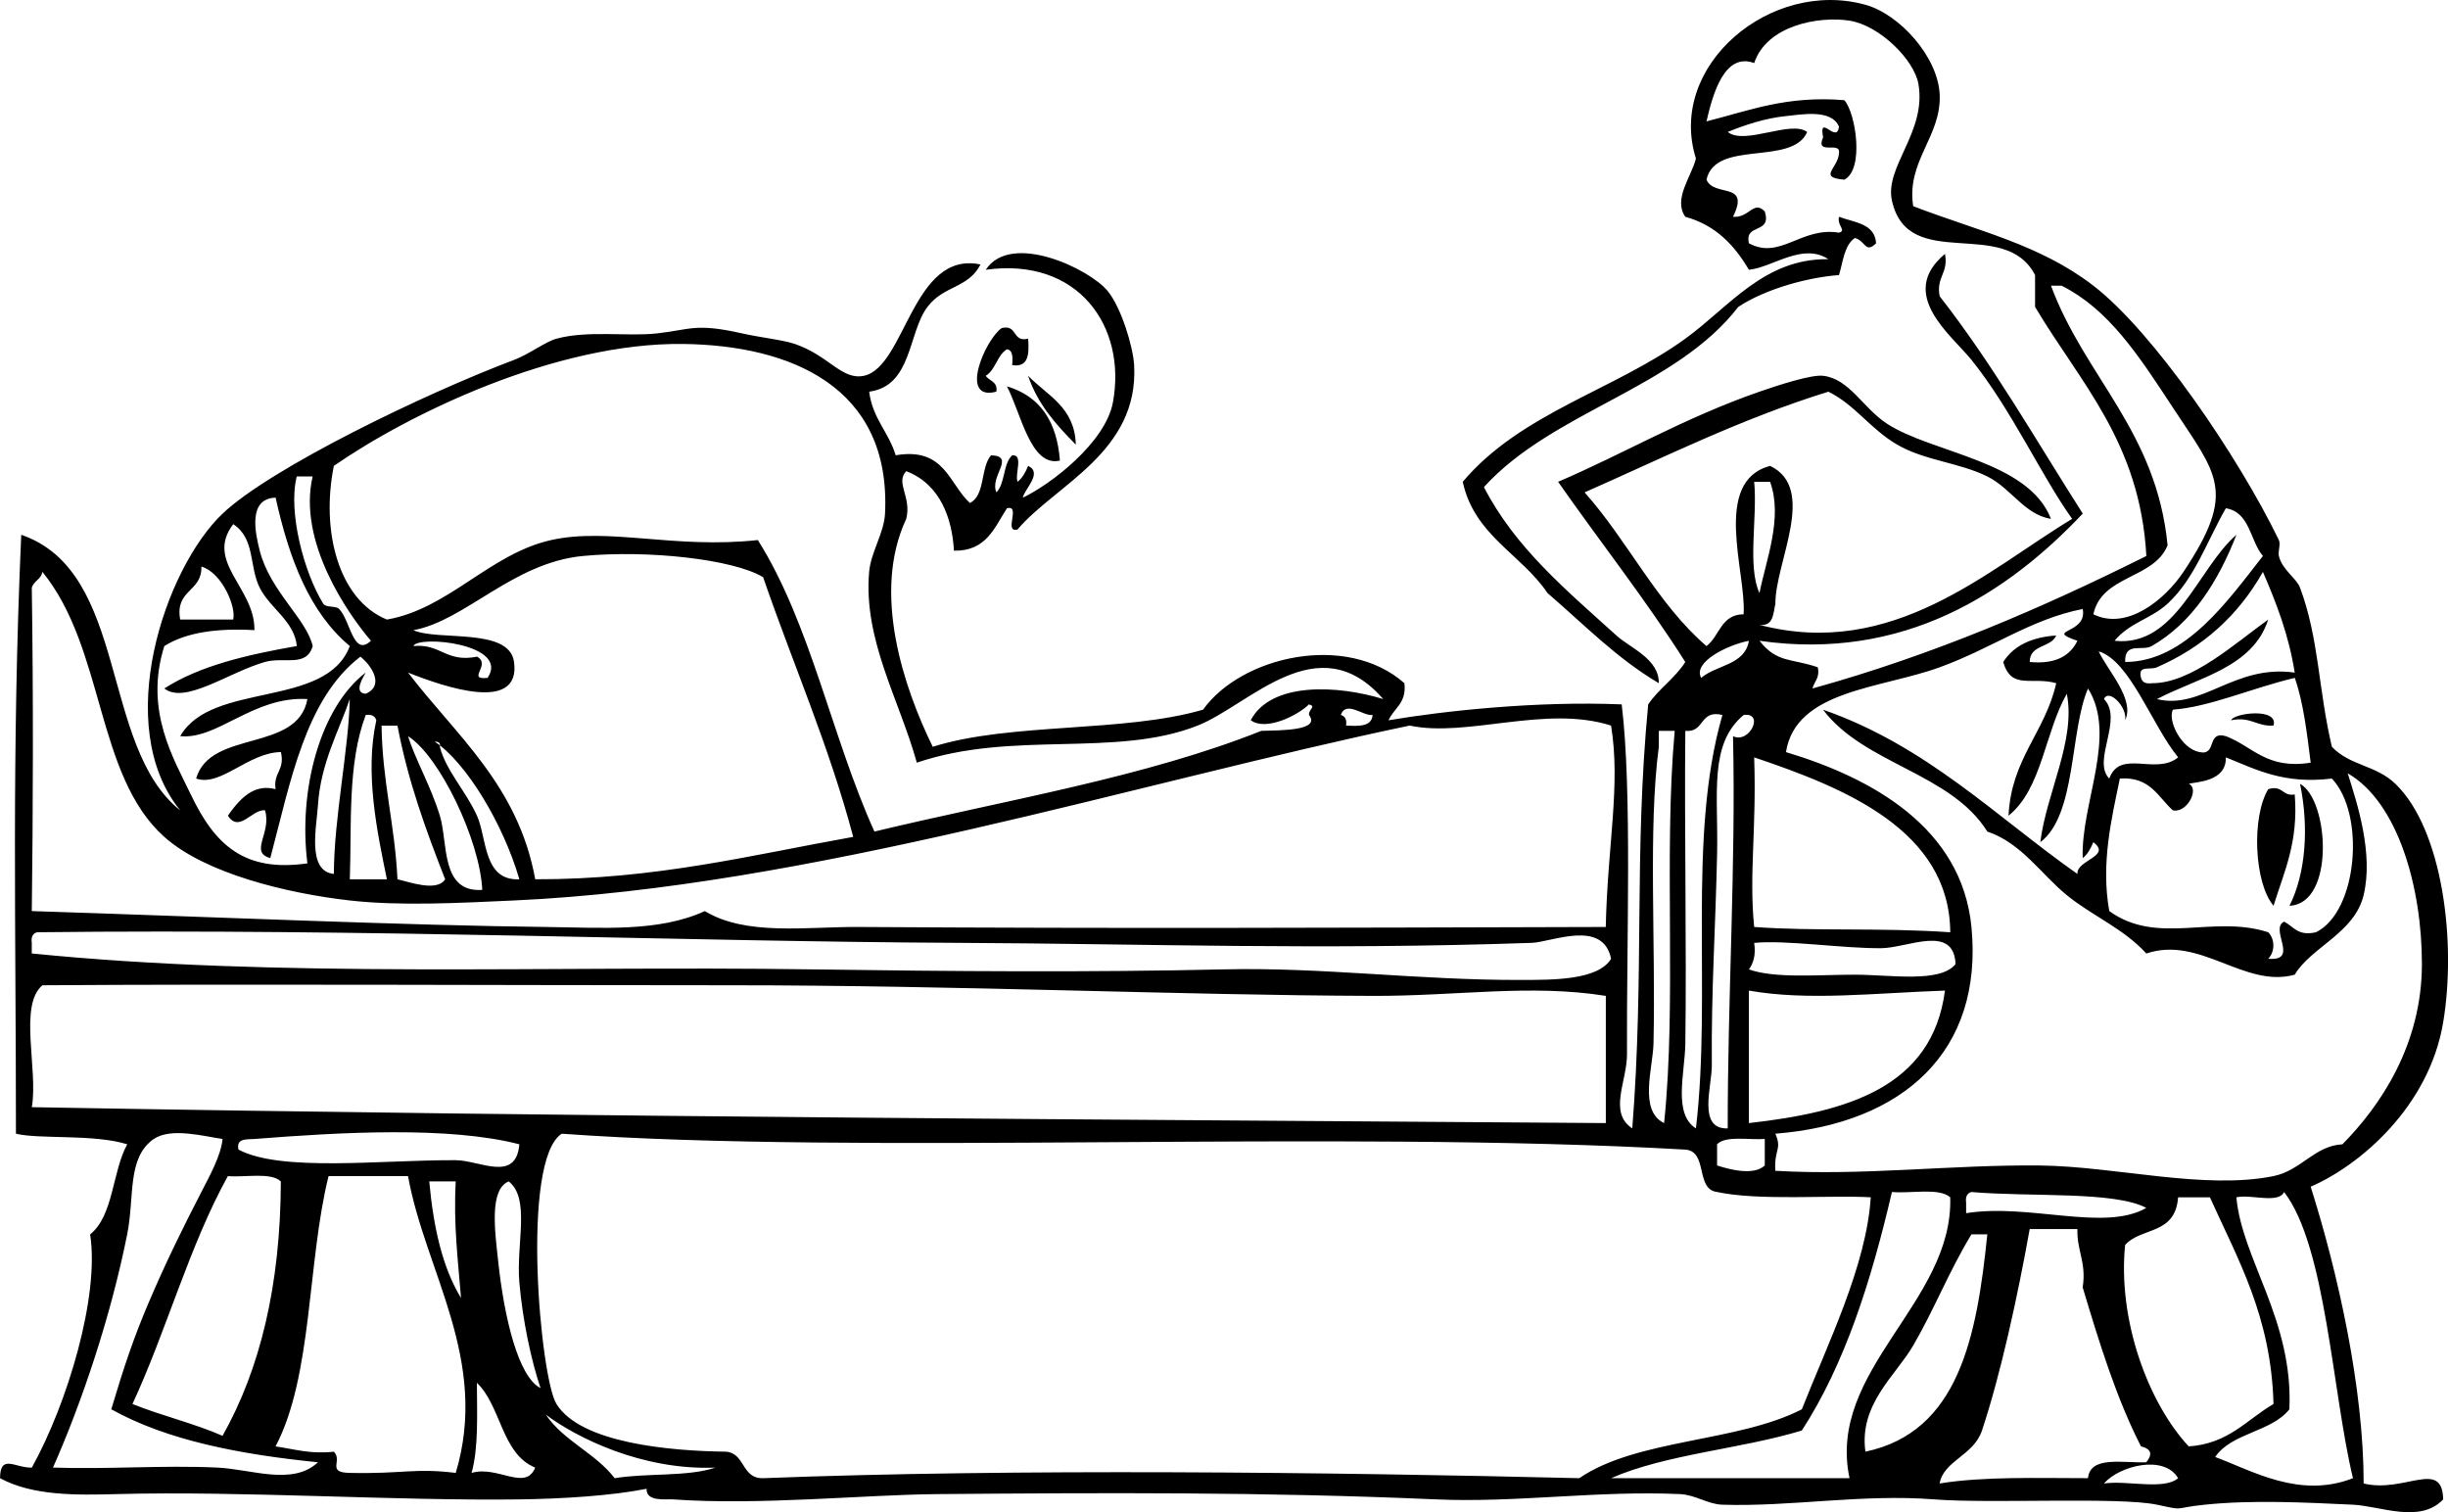 <?xml version="1.0" encoding="UTF-8" standalone="no"?>
<!-- Generator: Adobe Illustrator 13.0.2, SVG Export Plug-In . SVG Version: 6.00 Build 14948)  -->
<svg
    xmlns:rdf="http://www.w3.org/1999/02/22-rdf-syntax-ns#"
    xmlns="http://www.w3.org/2000/svg"
    xmlns:x="http://ns.adobe.com/Extensibility/1.0/"
    xmlns:dc="http://purl.org/dc/elements/1.1/"
    xmlns:i="http://ns.adobe.com/AdobeIllustrator/10.0/"
    xmlns:cc="http://web.resource.org/cc/"
    xmlns:xlink="http://www.w3.org/1999/xlink"
    xmlns:graph="http://ns.adobe.com/Graphs/1.0/"
    xmlns:svg="http://www.w3.org/2000/svg"
    xmlns:inkscape="http://www.inkscape.org/namespaces/inkscape"
    xmlns:sodipodi="http://sodipodi.sourceforge.net/DTD/sodipodi-0.dtd"
    xmlns:ns1="http://sozi.baierouge.fr"
    id="embalming_xA0_Image_1_"
    enable-background="new 0 0 397.586 245.581"
    xml:space="preserve"
    viewBox="0 0 397.586 245.581"
    version="1.1"
    y="0px"
    x="0px"
  >
<g
      clip-rule="evenodd"
      fill-rule="evenodd"
    >
	<path
        d="m162.68 53.28c2.649-0.642 1.654 2.362 4.304 1.721 0.169 2.464 0.107 4.697-2.582 4.304 0.074-1.222 0.142-2.438-0.861-2.582-1.614 0.968-1.829 3.336-3.443 4.303 0.559 0.875 1.979 0.89 1.722 2.582-6.13 1.621-1.87-8.398 0.86-10.328z"
    />
	<path
        d="m166.98 61.026c3.089 3.223 7.573 5.051 7.747 11.189-3.13-3.189-6.16-6.468-7.75-11.189z"
    />
	<path
        d="m172.14 74.798c-4.783 1.141-6.346-7.854-8.607-12.05 5.33 1.564 8.13 5.651 8.61 12.05z"
    />
	<path
        d="m362.36 116.97c0.42-1.189 7.759-2.089 6.886 0.861-2.77 0.19-3.64-1.52-6.89-0.86z"
    />
	<path
        d="m373.56 127.3c4.706 2.545 5.727 19.467-1.722 19.797 2.64-5.22 3.19-12.7 1.72-19.8z"
    />
	<path
        d="m368.39 128.16c2.433-0.712 2.23 1.212 4.304 0.86 0.624 7.797-1.751 12.594-3.442 18.076-3.15-3.71-3.6-14.41-0.86-18.94z"
    />
	<path
        d="m161.82 79.962c1.454-1.416 1.068-4.669 2.582-6.025 1.867-0.146 0.39 3.053 0.861 4.304 0.803-0.631 1.304-1.565 1.721-2.583 2.448 1.148-0.664 3.828-0.861 5.165 4.493-2.143 13.42-8.919 14.632-15.493 2.256-12.233-5.574-23.617-20.657-21.518 4.094-6.243 16.818-0.18 19.797 3.443 2.235 2.719 4.142 9.101 4.303 12.05 0.776 14.158-12.769 19.4-18.936 26.683-2.337 0.615 0.616-4.059-1.722-3.443-2.034 3.131-3.338 6.99-8.607 6.886-0.28-5.169-2.198-10.802-7.747-12.911-1.812 1.915 0.907 4.15 0 7.747-5.668 12.062-0.325 27.573 4.304 37.011 12.666-3.976 31.018-2.264 43.897-6.025 6.233-8.692 23.269-12.595 32.707-4.303 0.38 3.25-1.697 4.041-2.582 6.025 9.005-1.522 24.034-3.158 37.872-2.582 1.713 14.006 0.772 38.601 0.86 56.808 0.021 4.389-3.075 9.47 0.86 12.051 1.986-25.438 0.232-44.18 2.583-68.858 1.736-2.568 4.36-4.247 6.024-6.886-6.457-10.184-13.811-19.47-20.657-29.265 10.399-4.424 20.493-10.402 32.708-14.633 3.155-1.093 8.4-2.799 10.328-2.582 4.257 0.479 6.468 5.208 10.329 7.747 7.362 4.841 23.021 6 26.683 15.493-4.324-0.7-6.438-4.95-10.328-6.886-4.57-2.273-10.194-2.58-14.634-5.165-4.414-2.57-6.811-6.442-11.188-8.607-14.233 4.417-26.649 10.649-39.594 16.354 7.038 7.881 11.77 18.068 19.797 24.961 2.137-1.593 2.32-5.139 6.025-5.165 0.5-6.647-5.215-21.56 4.304-24.101 7.726 3.689 0.816 15.689 0.86 22.379-0.362 1.646-0.312 3.705-2.582 3.443 21.727 5.679 37.214-9.07 50.782-17.214-4.956-6.908-9.891-17.808-16.354-25.822-3.276-4.063-12.123-10.667-4.304-17.214 0.609 3.192-1.47 3.694-0.86 6.886 8.572 10.937 15.639 23.381 23.239 35.29-12.147 12.863-29.056 24.012-52.504 20.658 2.861 3.643 5.161 2.817 9.468 4.304 0.364 1.798-0.59 2.279-0.86 3.443 19.765-5.483 37.379-13.117 54.225-21.518-1.012-18.498-10.816-28.203-18.074-40.454v-5.165c-4.958-9.61-20.583-0.267-23.24-12.05-1.251-5.55 5.614-11.116 4.304-18.936-0.666-3.976-6.333-9.564-11.189-10.329-5.002-0.788-13.479 0.765-15.492 6.886-4.775-1.771-6.697 4.848-7.747 9.468 6.876-1.731 12.994-4.22 22.379-3.443 1.837 1.99 3.308 11.237 0 12.911-4.373-0.38-1.008-1.814-0.861-4.304 0.342-2.062-3.92 0.478-2.582-2.582-0.755-4.012 2.233 1.186 2.582-1.722-1.231-2.944-6.22-1.95-8.606-1.721-3.322 0.318-6.851 1.499-9.468 2.582 2.781 2.203 10.259-1.981 12.91 0-2.438 5.596-14.917 1.15-16.354 7.747 1.213 2.926 7.167 0.216 4.304 6.025 2.62 0.244 3.347-2.758 5.164-0.861 1.176 3.758-3.333 1.831-2.582 5.164 5.07 2.763 8.518-2.741 14.632-1.721 1.278-0.375-0.34-1.102 0-2.582 2.496 0.947 5.821 1.065 6.025 4.303-1.755 1.729-1.688-0.38-3.443-0.861-1.723 1.146-1.917 3.821-2.582 6.025-4.773 0.329-11.812 2.157-16.353 5.165-10.259 13.268-30.12 16.934-41.315 29.264 5.057 9.834 13.38 16.739 21.518 24.101 2.305 2.084 6.93 3.786 6.886 7.747-6.86-4.042-12.206-9.599-18.074-14.632-4.269-6.347-11.886-9.346-13.772-18.075 9.477-11.208 24.567-14.848 36.15-23.24 7.166-5.191 12.795-13.053 23.24-12.911-4.216-2.75-8.997 1.309-12.911 1.722-2.34-3.972-5.376-7.248-10.329-8.607-2.033-2.875 1.041-6.593 1.722-9.468-4.737-15.075 12.149-29.243 27.543-24.961 5.538 1.54 11.811 8.484 12.051 14.632 0.265 6.787-5.44 10.744-4.305 18.075 10.551 4.055 20.567 6.205 29.266 12.911 9.799 7.555 23.55 27.75 30.125 41.315 0.321 0.662-0.176 1.861 0 2.583 0.562 2.303 2.851 3.571 3.443 5.164 3.089 8.309 2.926 16.284 5.164 25.822 3.01 3.142 7.108 2.916 10.329 6.025 7.647 7.388 9.938 25.628 7.746 38.733-2.286 13.665-13.466 23.19-21.519 26.683 4.429 13.997 8.602 32.628 8.607 48.2 6.635 1.616 12.778-4.067 12.911 2.582-3.764 3.979-10.223 1.066-14.633 0.861-7.748-0.361-16.248-0.811-24.1 0-5.448 0.562-2.927 1.024-7.747 0-6.088-1.295-26.984-0.141-36.15-0.861-11.714-0.92-23.317 1.221-34.429 0.861-2.392-0.077-4.387-1.607-6.886-1.722-13.333-0.609-26.616 1.431-39.593 0.86-28.006-1.23-54.389-1.075-80.909-0.86-12.073 0.098-29.003 1.864-43.036 0.86-1.172-0.084-4.396 0.436-4.304-1.722-5.711 1.133-13.645 1.63-20.657 1.722-20.113 0.264-45.087-1.405-65.415-0.86-6.529 0.175-13.635 0.296-18.936-2.583 0.031-4.022 2.448-1.641 5.164-1.721 5.765-10.369 11.029-27.849 9.468-37.872 3.823-3.062 3.579-10.191 6.025-14.632-5.398-1.694-14.297-0.788-18.075-1.722 0.015-32.508-0.732-61.528 0.861-97.262 17.53 5.996 12.718 34.335 25.822 44.757-11.174-13.733-2.456-39.345 6.886-48.201 7.762-7.358 32.656-19.423 47.34-24.961 2.442-0.921 5.075-2.951 6.886-3.443 5.116-1.389 11.501-0.316 16.354-0.861 5.396-0.605 6.22-1.709 13.771 0 2.913 0.66 6.711 1.067 8.607 1.722 5.545 1.915 7.609 5.917 11.19 5.164 6.752-1.421 7.897-20.407 18.936-18.075-1.965 3.873-5.962 3.381-8.608 6.886-3.191 4.228-2.468 12.844-9.467 13.771 0.534 4.344 3.18 6.574 4.303 10.329 7.962-1.364 8.612 4.585 12.05 7.746 2.527-1.202 1.699-5.76 3.443-7.746 4.07 0.156-0.3 3.41 0.87 6.031zm190.22 8.607c-2.239 5.507-10.692 4.801-12.05 11.189 5.441 2.685 11.607-2.35 14.632-6.886 8.74-13.109 5.445-15.754-1.721-26.683-5.679-8.658-10.439-15.951-18.076-19.797h-1.721c5.51 14.863 17.14 23.608 18.94 42.177zm-148.91 28.401c3.31-6.284 14.155-5.714 21.519-3.443-10.556-12.153-21.706 0.973-30.126 4.304-13.333 5.274-30.077 0.736-45.618 6.025-2.874-10.316-8.705-19.954-7.746-30.986 0.277-3.191 2.426-6.3 2.582-9.468 1.017-20.671-15.456-27.309-32.708-27.543-20.77-0.282-44.681 11.4-56.808 19.796-2.135 10.552 0.74 21.734 8.607 24.961 10.029-1.725 16.705-10.686 26.683-12.911 9.392-2.093 20.021 1.471 33.568 0 8.553 13.539 12.046 32.138 18.936 47.339 21.282-5.113 43.97-8.82 62.833-16.354 3.223-0.097 9.684-0.016 7.747-2.582-0.087-0.965 1.251-1.34 0-1.721-1.73 1.73-6.99 4.43-9.46 2.57zm-150.63-18.933c0.422 0.681 2.039 0.301 2.582 0.861 1.865 1.923 2.27 7.874 5.164 5.165-3.733-4.355-11.936-16.11-9.468-26.683h-2.582c-1.45 5.738 1.18 15.621 4.304 20.66zm233.26-1.721c1.055-5.375 3.85-12.227 1.722-18.075h-2.582c0.56 5.747-1.14 13.759 0.86 18.075zm-254.77 32.704c3.917 8.247 8.734 12.661 18.936 11.189-1.503-11.851 2.036-25.286 9.468-30.986-0.251 0.528-2.141 3.313 0 3.443 3.167-1.36 0.854-4.685-0.86-6.025-8.933 6.848-11.324 20.236-14.633 32.708-3.484-0.929 0.264-4.099-0.86-7.747-2.072-0.27-4.168 3.755-6.025 0.86 2.511-3.63 4.74-5.063 7.746-4.303-0.421-2.717 1.551-3.04 0.861-6.026-5.363 0.104-9.78 5.691-13.771 4.304 2.306-8.024 16.487-4.171 18.075-12.911-8.823-0.495-14.58 6.641-20.657 6.025 5.106-8.953 23.703-4.414 27.543-14.632-6.579-5.472-9.868-14.233-12.05-24.101-4.542 0.149-3.312 5.727-2.582 8.607 1.663 6.555 7.604 11.11 8.607 15.493-1.025 3.52-4.662 1.707-7.747 2.582-5.874 1.667-13.007 6.957-16.354 4.304 5.768-3.7 13.458-5.479 21.519-6.886-0.375-4.026-4.353-6.131-6.025-9.468-1.753-3.499-0.702-7.971-4.304-10.329-4.667 6.133 3.558 10.337 3.443 17.214-6.08-0.342-11.114 0.362-14.632 2.583-3.326 10.48 1.586 18.41 4.302 24.12zm319.32-20.65c-1.167 0.507-3.123-0.437-2.582 1.721 0.19 0.67 0.721 1.001 1.722 0.861 6.41 0.089 13.57-6.507 18.936-10.329-2.521 7.809-11.301 9.357-18.075 12.911 7.378 1.8 12.577-5.692 22.379-4.304-0.979-6.193-3.003-11.341-5.164-16.354-4.01 7.089-9.74 12.244-17.23 15.494zm17.22-18.079c-2.127-2.464-2.066-7.116-6.024-7.747-3.103 5.413-5.077 11.451-9.469 15.493-2.731 2.514-6.111 3.019-8.607 6.025 9.99 1.089 13.484-11.76 19.797-17.214-2.952 7.555-7.181 14.314-13.771 18.075-1.556 0.888-4.411-0.762-4.304 2.582 9.8 0 16.79-10.115 22.37-17.209zm-243.59 3.442c-4.909-2.946-18.793-4.438-29.265-3.442-11.397 1.083-19.149 10.549-27.543 12.05 4.036 1.807 15.585-0.499 16.354 5.165 1.134 8.356-11.334 4.059-17.214 1.721 7.827 10.248 17.872 18.279 20.657 33.569 19.558 0.048 35.085-3.935 51.644-6.886-3.97-14.95-9.78-28.07-14.63-42.167zm-94.675 6.887h8.607c0.515-2.06-1.822-7.645-5.164-8.607 0.129 4.146-4.333 3.7-3.443 8.607zm-24.101-5.165c0.268 17.643 0.201 37.116 0 52.504 30.891 0.997 60.764 2.323 83.491 2.582 8.99 0.103 18.313 0.867 25.821-2.582 6.688 4.076 16.522 2.53 24.961 2.582 43.845 0.267 74.421 0.13 121.36 0 0.284-13.252 2.449-23.081 0.86-32.708-10.659-3.4-23.364 1.993-32.708 0-44.395 9.281-97.43 26.212-145.46 28.404-8.944 0.409-18.546 0.922-26.683 0-10.214-1.158-23.492-4.393-30.125-10.329-11.186-10.01-9.62-30.574-19.796-43.036-0.206 1.238-1.418 1.461-1.722 2.591zm309.86 12.915c-9.613 3.49-23.356 3.691-24.961 13.771 14.126 4.241 28.57 12.349 30.125 28.404 1.953 20.178-11.059 31.922-31.847 33.568 1.131 2.671-0.233 2.456 0 6.024 14.21 0.844 28.782-1.023 43.036-0.86 12.201 0.14 26.634 3.998 37.872 1.722 4.48-0.908 6.654-4.927 11.189-5.164 6.109-6.186 12.9-16.095 12.911-29.266 0.009-12.411-3.867-26.26-12.051-30.986 1.582 4.991 4.2 13.076 2.582 19.797-1.483 6.165-8.546 8.438-11.189 12.91-8.169 2.257-15.32-6.383-24.101-3.442-3.736-4.095-8.713-6.055-12.91-9.468-4.157-3.382-7.407-8.51-12.91-10.33-5.953-9.54-20.038-10.949-26.684-19.796 16.805 5.861 28.022 17.309 41.315 26.683-0.201-2.277 5.654-2.861 2.582-5.165-0.417 1.017-0.918 1.952-1.722 2.583-0.33-8.856 5.664-19.876 0.86-27.543-2.978 6.898-1.87 20.553-7.746 24.96 0.966-7.934 5.806-16.563 4.304-24.1-3.562 6.193-4.042 15.468-9.468 19.796 0.456-9.298 5.963-13.547 7.746-21.518-3.998-1.126-7.286 1.159-8.606-3.443 1.672-2.631 4.577-4.029 8.606-4.304-0.846 2.023-4.31 1.429-4.304 4.304 4.121 0.39 6.525-0.935 7.747-3.443-5.571-1.89 1.683-1.002 0.86-5.165-8.41 1.645-14.7 6.375-23.24 9.475zm-247.88-3.45c4.45-0.434 5.294 2.738 10.328 1.721 2.397 1.279-1.819 3.846 1.722 3.443 3.695-5.52-11.359-6.98-12.05-5.16zm209.15 5.17c2.465-2.126 7.116-2.066 7.747-6.025-3.39 0.65-9.16 3.44-7.75 6.03zm68.86 6.88c0.368-2.171-2.691-5.231-3.443-3.443 3.222 3.283-2.005 9.984 0.861 12.911 1.775-4.867 7.531-0.459 11.189-3.443-4.266-5.208-7.818-15.7-12.911-17.214 1.47 3.13 5.92 7.82 4.3 11.18zm7.75-1.72c-0.881 1.723 1.317 6.317 4.304 6.886 2.94 0.646 1.093-3.497 4.304-2.582 4.369 1.655 6.605 5.444 13.771 4.304-0.608-4.842-1.169-9.732-2.582-13.771-7.1 1.69-13.83 4.73-19.79 5.16zm-301.26 15.49c-0.226 3.596-1.823 10.734 2.582 11.189 0.011-9.054 2.438-20.459 2.582-28.404-1.694 5.02-4.737 10.41-5.164 17.21zm166.98-12.91c2.135 0.126 4.177 0.16 4.304-1.722-1.509 0.238-4.295-2.423-5.164 0 0.67 0.19 1 0.72 0.86 1.72zm-161.81 24.97h6.025c-1.578-7.686-3.625-17.249-1.721-25.822-0.19-0.67-0.721-1.001-1.722-0.861-3 7.95-2.256 17.92-2.582 26.68zm222.93-26.69c-3.774-0.906-2.827 2.911-6.025 2.582-0.166 15.593 0.222 35.411 0 50.784-0.068 4.812-2.028 11.425 1.722 13.771 2.61-22.15-1.49-47.1 4.3-67.13zm1.72 3.45c2.733 1.283 5.134-3.951 1.722-3.443-5.654 4.722-4.108 12.687-4.304 22.379-0.235 11.665-0.965 22.321-0.861 34.429 0.031 3.562-2.381 10.478 2.583 10.329-0.03-21 1.34-42.86 0.86-63.7zm-216.91 23.24c1.725 0.352 6.384 2.132 7.747 0-3.064-7.839-6.011-15.794-7.747-24.961h-2.583c0.117 9.06 2.174 16.18 2.583 24.96zm6.886-10.33c1.355 4.42 0.072 12.505 6.886 12.05-0.367-8.021-6.913-21.725-12.05-24.961 1.176 3.81 3.68 8.06 5.164 12.91zm197.97-11.19c-1.745 13.293-0.487 31.585-0.86 48.201-0.088 3.93-2.443 10.891 1.722 12.91 2.059-19.747-0.098-43.708 1.721-63.694h-2.582v2.58zm-197.97 0c0.963 3.833 4.197 7.148 6.025 11.189 1.649 3.646 0.99 10.59 6.886 10.33-2.576-8.906-8.59-18.948-13.771-22.379 0.524 0.04 1.019 0.12 0.86 0.86zm213.46 29.26c9.84 0.724 20.35 0.074 31.847 0.86-0.123-16.595-17.213-23.472-31.847-28.404 0.4 11.67-0.86 18.98 0 27.54zm68-18.94c-2.424-2.167-3.671-5.511-8.608-5.164-1.336 6.457-3.11 13.758-1.721 21.518 7.842 5.672 16.778 0.534 25.821 3.442 1.105 1.131 1.105 3.173 0 4.304 5.17 0.456 0.103-4.847 2.583-6.024 1.53 0.764 2.188 2.402 5.164 1.721 6.8-3.331 8.065-19.215 2.582-24.96-7.839 0.954-12.297-1.476-17.214-3.443 0.095 4.019-4.851 3.946-6.025 4.304 1.8 0.76-0.28 4.81-2.58 4.3zm-104.15 21.52c-34.302 1.188-62.555 0.143-92.959 0-44.67-0.21-95.799-2.341-149.77-1.722-0.67 0.19-1 0.721-0.861 1.722v1.722c40.179 4.045 83.477 1.963 126.53 2.582 23.257 0.335 45.69 0.496 67.137 0 15.931-0.369 31.462 1.765 48.201 1.721 5.084-0.013 12.518 0.07 14.632-3.442-1.32-6.49-9.66-2.69-12.91-2.58zm35.29 4.31c4.232 1.504 11.226 0.86 17.214 0.86 5.766 0 13.875 1.392 16.354-1.722-0.29-6.547-7.743-2.625-12.051-2.582-6.18 0.062-15.563-1.372-20.656-0.86 0.29 1.99-0.13 3.3-0.85 4.3zm-61.11 4.3c-31.217-0.101-67.312-1.722-104.15-1.722-38.212 0-80.025-0.227-111.89 0-3.9 3.272-0.66 13.687-1.722 19.797 93.102 1.66 178.75 2.006 255.64 2.582v-20.657c-12.3-1.96-24.17 0.05-37.88 0zm61.11 20.66c15.983-1.805 29.789-5.788 31.847-21.519-11.56 0.401-22.222 1.698-31.847 0v21.52zm-259.08 2.58c-4.377 3.101-3.069 9.322-4.304 15.493-2.687 13.439-7.365 27.288-12.05 37.872 8.879 0.31 17.807-0.413 26.682 0 5.569 0.259 12.217 3.001 16.354-0.861-12.77-1.288-24.545-3.572-33.568-8.606 2.11-7.088 3.68-11.696 6.025-17.215 2.865-6.741 5.742-12.52 8.607-18.075 1.36-2.638 3.19-5.951 3.443-8.607-3.083-0.45-8.422-1.91-11.189 0.02zm16.353 0c-1.353 0.082-2.984-0.115-2.582 1.722 6.893 3.68 23.282 1.66 35.29 1.722 3.906 0.021 9.79 3.694 10.329-2.582-11.452-2.96-29.01-1.97-43.037-0.86zm49.923-0.86c-6.708 4.318-3.497 39.65-0.861 43.896 3.95 6.363 18.432 7.634 27.543 7.746 3.162 0.282 2.485 4.402 6.025 4.304 40.746-1.577 92.025-0.98 132.55 0 9.368-6.41 25.74-5.819 36.15-11.188 4.14-10.527 10.498-23.311 11.189-34.43-6.633-0.372-18.193 0.594-24.961-0.86-3.576-0.44-1.419-6.614-5.165-6.886-57.17-3.27-133.96 0.94-182.46-2.58zm187.64 1.72v3.442c2.031 0.658 5.948 1.696 7.746 0v-4.304c-2.7 0.18-6.33-0.58-7.75 0.86zm-241.87 5.17c-6.241 11.261-9.95 25.053-15.493 37.011 4.707 1.892 10.044 3.153 14.632 5.164 6.098-10.829 9.414-24.44 9.468-41.314-1.629-1.53-5.685-0.63-8.607-0.86zm16.354 0c-3.474 14.027-2.571 32.432-8.607 43.896 3.019 0.425 5.603 1.284 9.468 0.86 1.485 1.477-1.265 3.385 2.582 3.443 8.759 0.184 10.456-0.823 17.215 0 5.507-18.351-4.97-32.705-7.747-48.2h-12.911zm21.518 19.79c-0.49-6.108-1.247-11.95-0.86-18.937h-4.304c0.676 7.36 2.113 13.96 5.164 18.94zm6.025-6.02c0.981 9.212 3.261 18.814 6.886 20.657-1.473-4.362-2.914-10.952-3.443-17.214-0.529-6.261 1.825-13.548-1.722-16.354-3.214 1.31-2.225 8.17-1.721 12.9zm226.37-11.19c-3.362 14.426-7.633 27.943-14.632 38.732-9.893 3.019-22.003 3.819-30.986 7.746h38.732c-3.738-17.58 16.881-28.529 16.354-45.618-1.84-1.6-6.3-0.58-9.46-0.86zm12.91 0c-0.671 0.19-1 0.721-0.86 1.722v1.721c10.182-1.655 22.48 3.06 29.264-0.86-5.21-2.76-18.73-1.74-28.4-2.58zm50.78 0c-0.916 1.954-5.411 0.328-7.747 0.86 0.898 10.058 9.27 19.957 8.607 34.43-2.903 3.695-9.391 3.807-12.05 7.746 5.945 2.188 13.679 6.844 22.378 3.442-3.38-14.05-4.38-37.68-11.19-46.48zm-17.21 0.86c-0.472 6.192-5.977 4.781-8.607 7.746-1.214 12.122 3.693 25.568 10.329 32.708 6.462-0.424 9.423-4.349 13.771-6.886-0.379-14.253-5.789-23.476-10.328-33.568h-5.16zm-12.05 46.48c3.749-0.555 9.73 1.122 12.051-0.861-2.24-3.85-9.47-2.08-12.05 0.86zm6.02-6.03c-3.982-7.78-6.756-16.771-9.468-25.821 0.636-4.078-0.968-5.917-0.86-9.469h-7.747c-1.963 10.95-4.696 23.526-7.746 32.708-1.353 4.073-6.239 4.907-6.886 8.607 7.157-1.162 15.777-0.863 24.1-0.861 0.356-3.66 5.583-2.449 9.468-2.582 0.98-1.24 0.94-2.11-0.85-2.59zm-27.54-34.43c-3.754 6.216-6.01 12.137-9.469 18.075-2.812 4.833-8.821 9.512-7.746 17.214 15.164-3.198 18.091-18.632 19.798-35.289h-2.58zm-243.59 38.74c4.246-1.253 8.735 3.045 10.329-0.86-5.489-2.259-5.503-9.99-9.468-13.771 0.024 5.18 0.268 10.59-0.861 14.63zm23.24 0.86c5.157-0.867 11.848-0.202 16.354-1.721-11.951 0.47-22.629-4.908-27.543-8.607 2.889 4.28 8.079 6.26 11.187 10.33z"
    />
</g
  >
</svg
>
